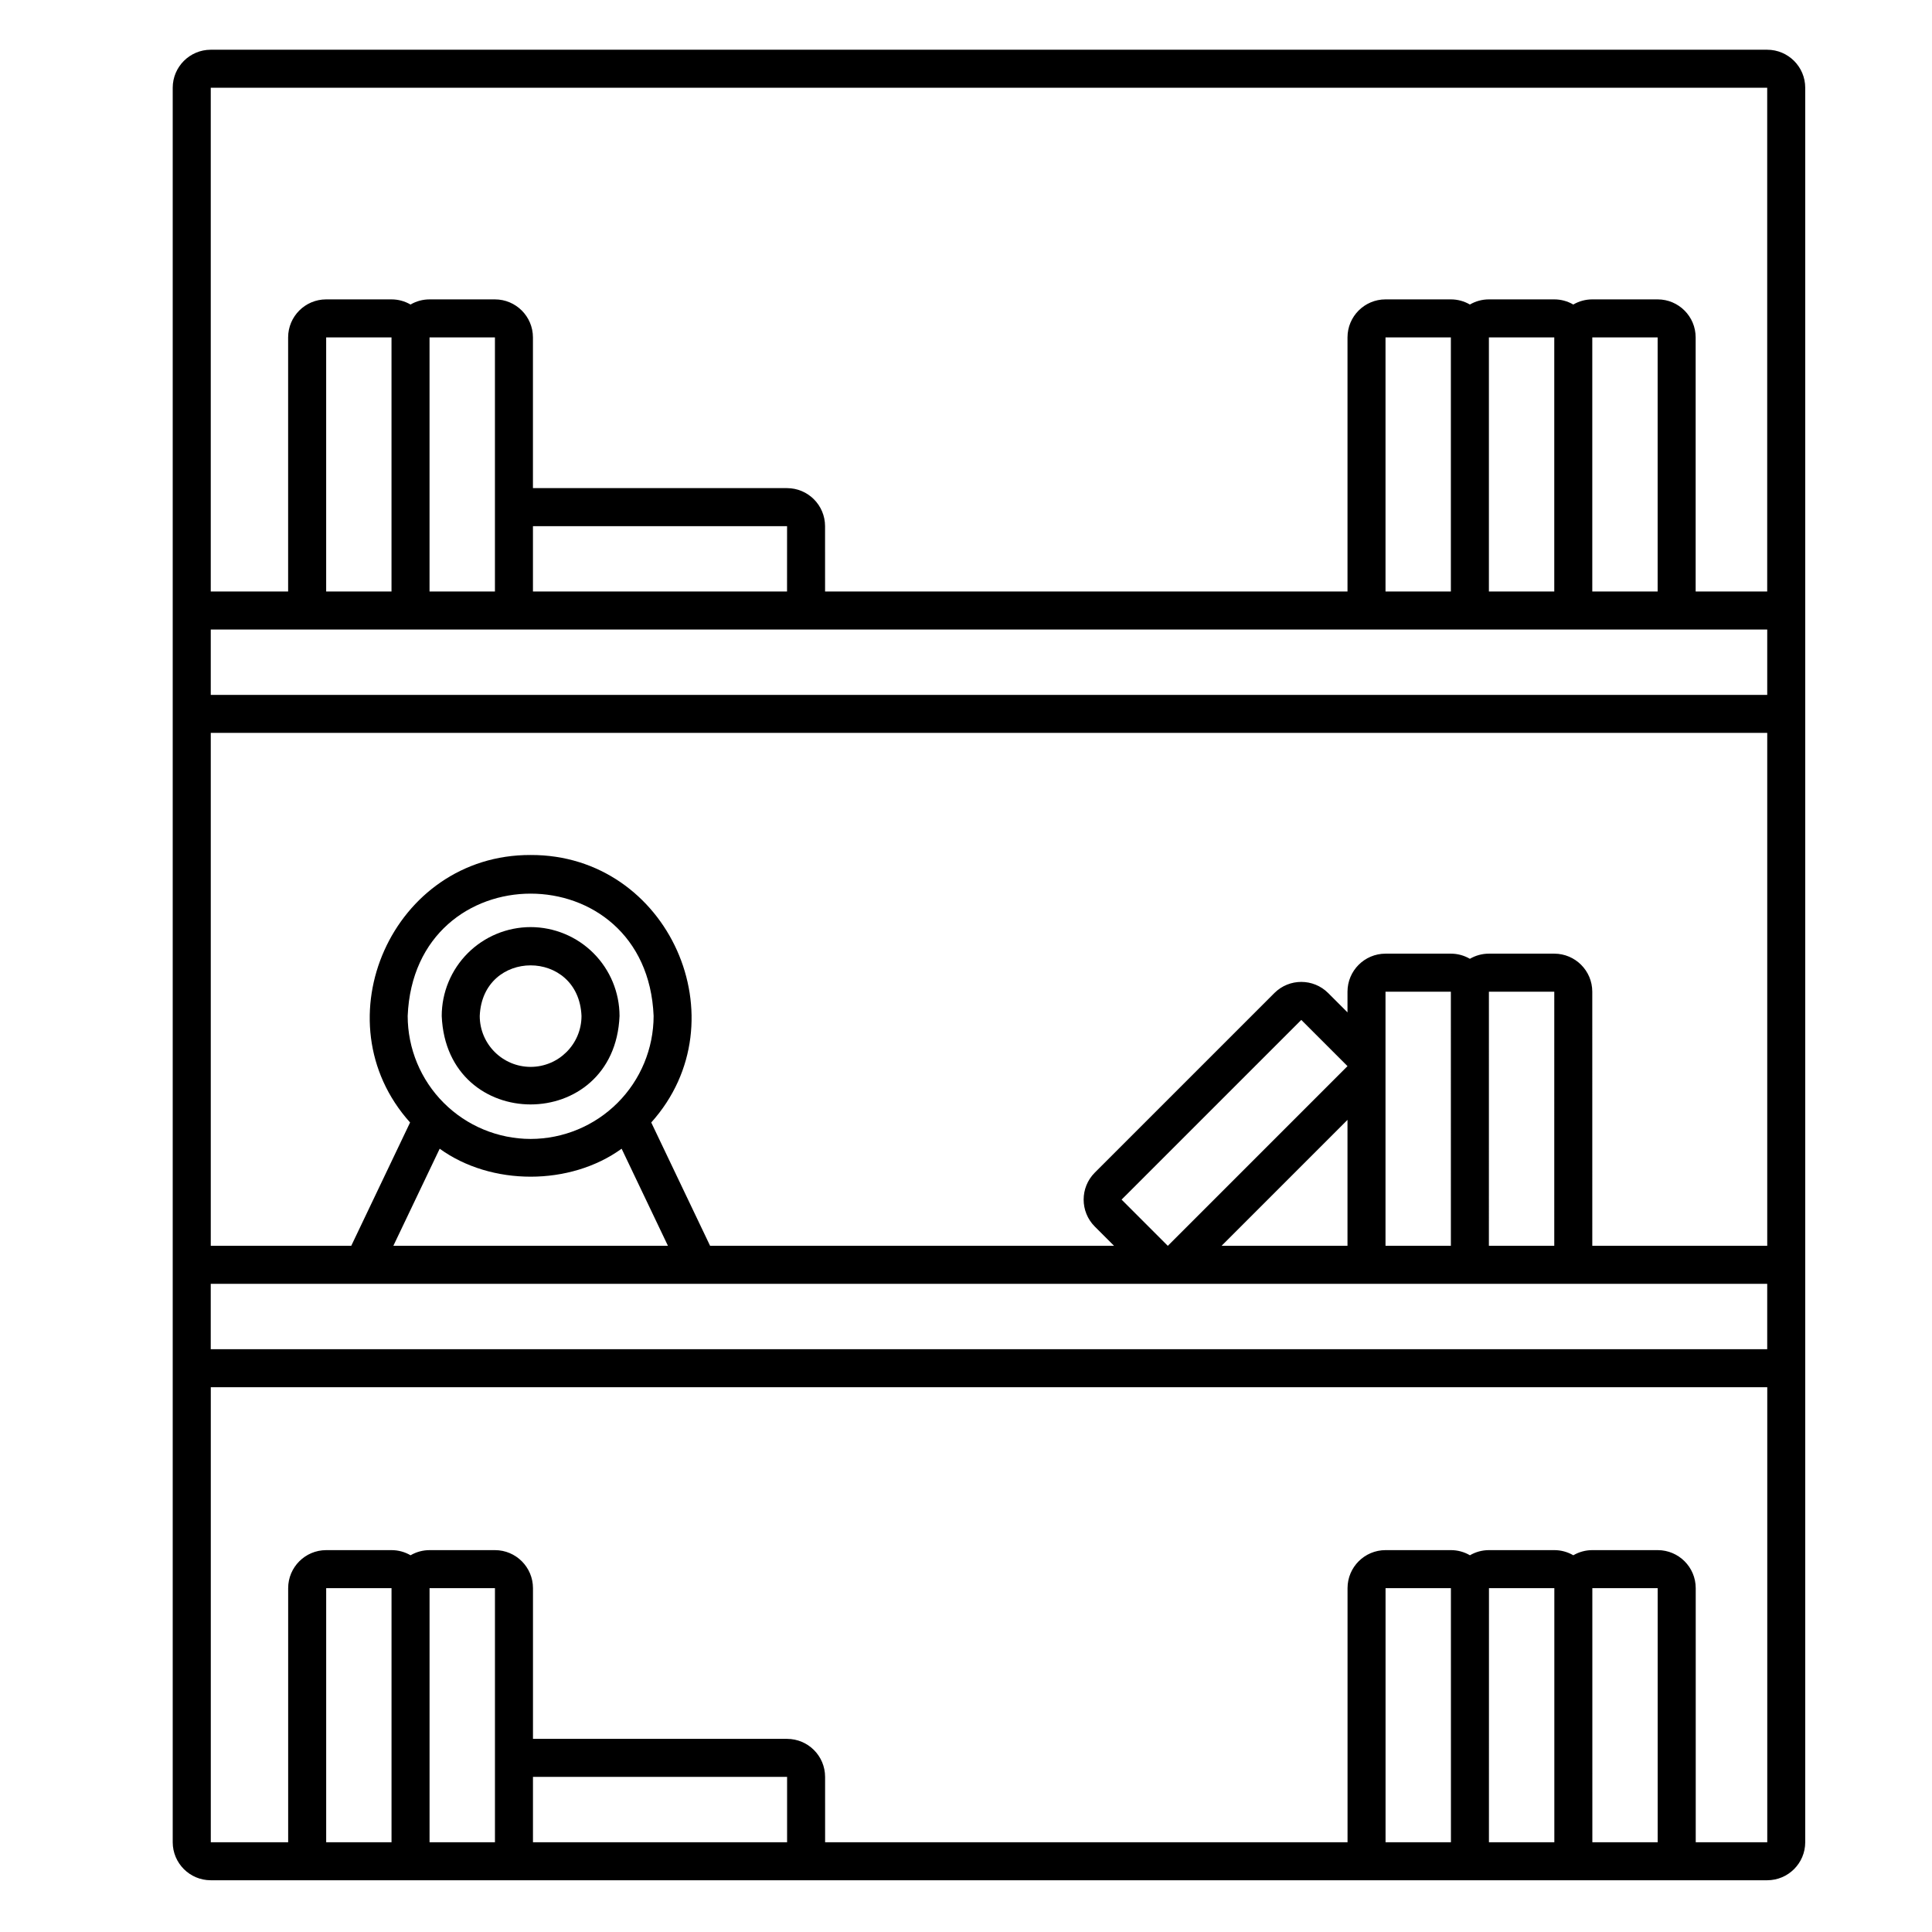 <?xml version="1.0" encoding="UTF-8"?>
<!-- Uploaded to: ICON Repo, www.iconrepo.com, Generator: ICON Repo Mixer Tools -->
<svg fill="#000000" width="800px" height="800px" version="1.1" viewBox="144 144 512 512" xmlns="http://www.w3.org/2000/svg">
 <g>
  <path d="m612.33 157.18h-412.48c-5.562 0.008-10.07 4.516-10.078 10.074v464.96c0.008 5.562 4.516 10.07 10.078 10.074h412.48c5.562-0.004 10.07-4.512 10.074-10.074v-464.96c-0.004-5.559-4.512-10.066-10.074-10.074zm-412.48 327.05c86.617 0.008 322.66 0 412.48 0v17.32l-412.48 0.004zm84.777-38.398c-8.637-0.012-16.922-3.449-23.031-9.559-6.109-6.106-9.547-14.391-9.555-23.031 1.789-43.227 63.391-43.219 65.176 0-0.012 8.641-3.449 16.926-9.559 23.031-6.109 6.109-14.391 9.547-23.031 9.559zm-24.105 2.59c13.652 9.887 34.562 9.883 48.215 0l12.277 25.734h-72.773zm180.71 13.484 47.621-47.617 12.25 12.25-47.613 47.617h-0.012zm97.344-55.094h17.324l-0.004 67.344h-17.324zm-10.078 67.344-17.324-0.004v-67.344h17.32zm-27.398 0-33.371-0.004 33.371-33.371zm64.875 0-0.004-67.348c-0.004-5.562-4.512-10.07-10.074-10.078h-17.324c-1.77 0-3.508 0.473-5.039 1.363-1.527-0.891-3.266-1.363-5.035-1.363h-17.324c-5.562 0.008-10.07 4.516-10.074 10.078v5.481l-5.125-5.125c-3.938-3.93-10.312-3.93-14.25 0l-47.617 47.617c-3.91 3.945-3.91 10.305 0 14.25l5.125 5.125h-107.05l-15.598-32.684c24.211-26.965 4.637-71.023-31.957-70.887-36.59-0.137-56.168 43.934-31.953 70.887l-15.594 32.684h-37.227v-135.93h412.48v135.92zm-366.12-163.32h412.48v17.32h-412.48zm57.977-77.422h17.332v67.344h-17.332zm94.742 67.344h-67.336v-17.32h67.344zm-104.82 0h-17.316v-67.344h17.316zm290.82-67.344h17.324v67.344h-17.324zm27.398 0h17.32v67.344h-17.32zm-37.477 67.344h-17.32v-67.344h17.32zm83.832-133.5v133.5h-18.961v-67.344c-0.004-5.562-4.512-10.07-10.074-10.074h-17.32c-1.77 0-3.508 0.469-5.035 1.363-1.531-0.895-3.269-1.363-5.039-1.363h-17.324c-1.77 0-3.508 0.469-5.039 1.363-1.527-0.895-3.266-1.363-5.035-1.363h-17.324c-5.562 0.004-10.07 4.512-10.074 10.074v67.344h-138.45l-0.004-17.32c-0.004-5.562-4.512-10.07-10.074-10.078h-67.34v-39.945c-0.008-5.562-4.516-10.07-10.074-10.074h-17.332c-1.77 0-3.508 0.469-5.039 1.363-1.527-0.895-3.266-1.363-5.039-1.363h-17.316c-5.562 0.004-10.07 4.512-10.078 10.074v67.344h-20.504v-133.5zm-364.57 464.96h-17.316v-67.344h17.316zm10.078-67.344h17.332v67.344h-17.332zm27.406 67.344v-17.324h67.344v17.324zm243.27 0h-17.328v-67.344h17.32zm10.078-67.344h17.324v67.344h-17.332zm27.398 67.344-0.004-67.344h17.316v67.344zm27.398 0-0.004-67.344c-0.004-5.562-4.512-10.07-10.074-10.074h-17.328c-1.77 0-3.508 0.469-5.035 1.363-1.531-0.895-3.269-1.363-5.039-1.363h-17.324c-1.77 0-3.508 0.469-5.039 1.363-1.527-0.895-3.266-1.363-5.035-1.363h-17.324c-5.562 0.004-10.07 4.512-10.074 10.074v67.344h-138.45l-0.004-17.324c-0.004-5.562-4.512-10.066-10.074-10.074h-67.34v-39.945c-0.008-5.562-4.516-10.07-10.074-10.074h-17.332c-1.77 0-3.508 0.469-5.039 1.363-1.527-0.895-3.266-1.363-5.039-1.363h-17.316c-5.562 0.004-10.07 4.512-10.078 10.074v67.344h-20.504v-120.59h412.48v120.59z"/>
  <path d="m284.62 389.69c-6.246 0.008-12.234 2.492-16.652 6.906-4.418 4.418-6.902 10.406-6.906 16.652 1.293 31.258 45.832 31.25 47.121 0-0.008-6.246-2.492-12.234-6.91-16.652-4.414-4.414-10.406-6.898-16.652-6.906zm0 37.047c-7.441-0.012-13.473-6.043-13.484-13.488 0.742-17.891 26.23-17.887 26.969 0-0.008 7.445-6.039 13.477-13.484 13.488z"/>
 </g>
</svg>